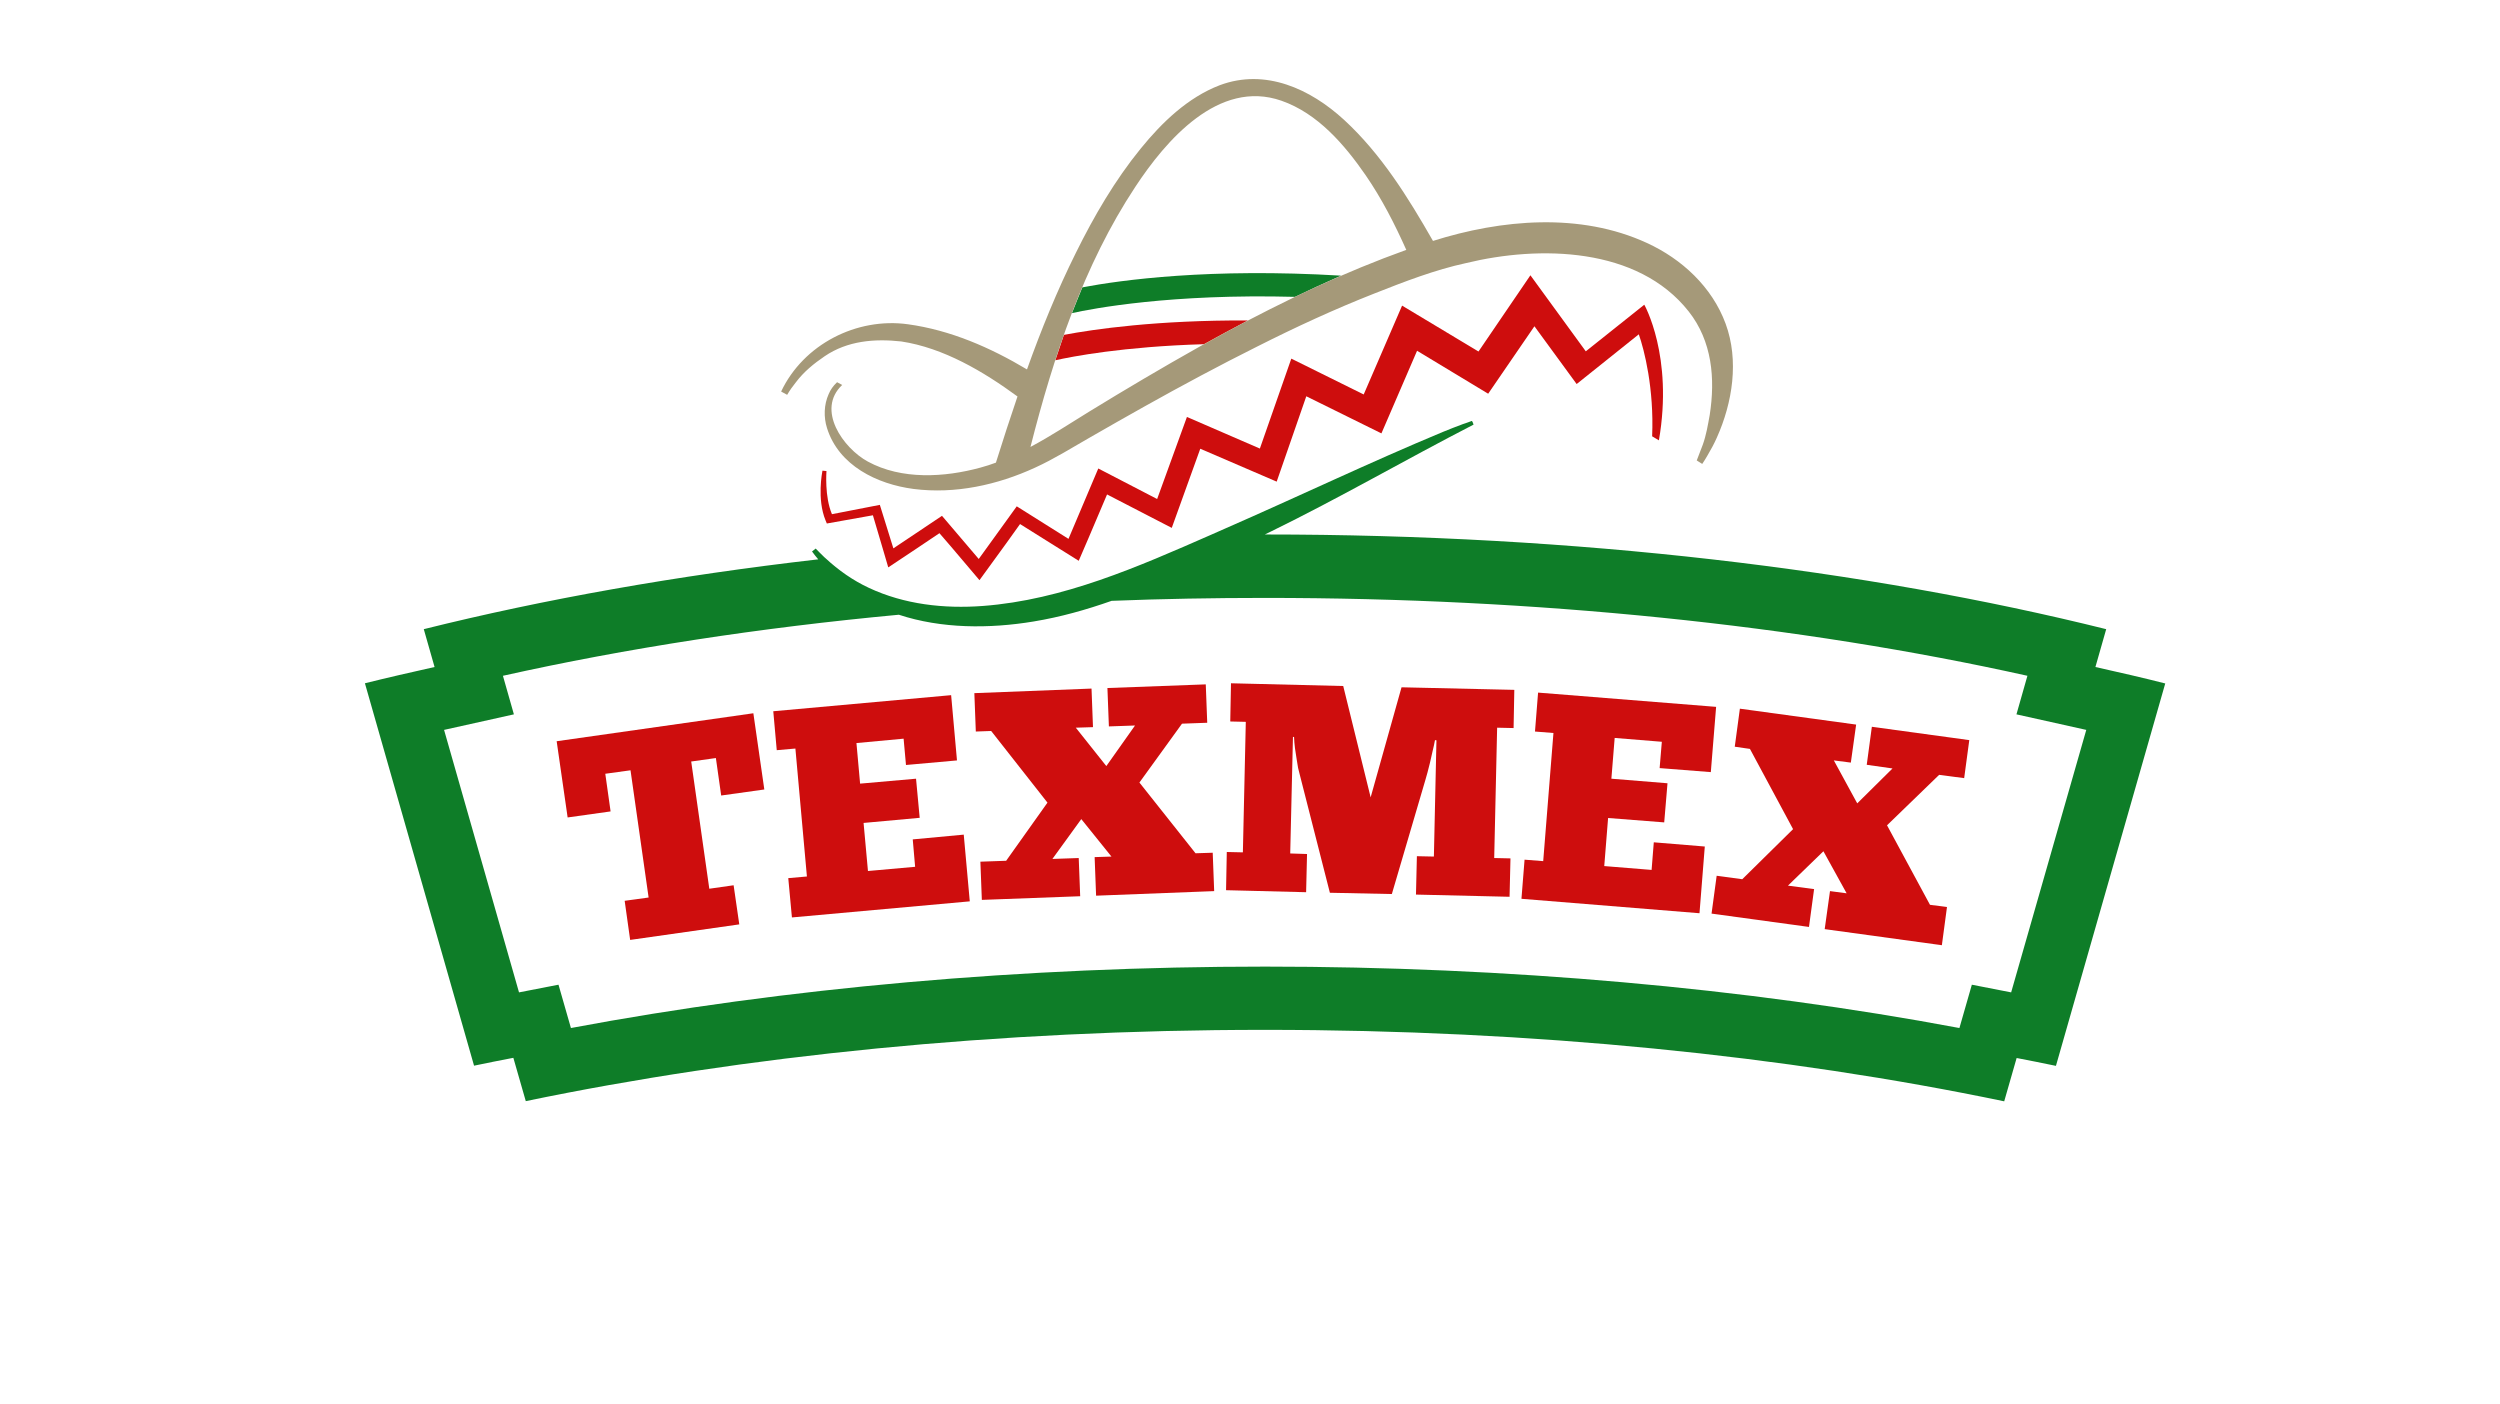 <svg version="1.2" xmlns="http://www.w3.org/2000/svg" viewBox="0 0 1366 768" width="130" height="73">
	<title>48 텍스멕스_시안 수정 글자없음</title>
	<defs>
		<clipPath clipPathUnits="userSpaceOnUse" id="cp1">
			<path d="m0 0h1366v768h-1366z"/>
		</clipPath>
	</defs>
	<style>
		.s0 { fill: #ce0d0d } 
		.s1 { fill: #0E7D28 } 
		.s2 { fill: #a59979 } 
		.s3 { fill: #b18e28 } 
	</style>
	<g id="Layer 1">
		<g id="&lt;Clip Group&gt;" clip-path="url(#cp1)">
			<path id="&lt;Path&gt;" class="s0" d="m898.7 166.7l-32 25.5-30.3-41.6-28.4 41.7-41.8-25.1-21 48.6-39.6-19.6-17.2 49.2-39.9-17.3-16.3 44.9-32.2-16.7-16.3 38.5-28.3-17.8-14.8 20.5-6 8.3-6.3-7.4-13.8-16.2-26.6 17.8-7.4-23.8-26.2 5.1c-4.1-9.6-3-23.4-3-23.6l-2.2-0.2c-0.1 0.6-3.1 15.6 1.7 27.2l0.7 1.7 25.2-4.5 6 20.3 2.4 8.2 14.6-9.7 13.4-9 6.3 7.3 15.6 18.4 14.9-20.5 7.3-10.2 14.2 8.9 17.9 11.2 5.3-12.3 10.2-24 35.4 18.3 15.6-43.3 41.8 18 16.2-46.7 41.1 20.3 19.5-45.2 38.9 23.5 25.3-36.9 23.1 31.6 34-27.2c3 8.5 8.4 29.7 7.3 55.8l3.7 2.2c8-46.1-8-74.2-8-74.2z"/>
			<path id="&lt;Path&gt;" class="s0" d="m581.2 183.2c-1.6 4.6-3.2 9.3-4.7 13.9 8.9-2 37-7.5 81.3-8.8q11.2-6.2 22.4-12.1 0.9-0.5 1.7-0.9c-50-0.2-84.3 4.8-100.7 7.9z"/>
			<path id="&lt;Path&gt;" class="s1" d="m591.3 157.2c-2 4.7-3.8 9.4-5.7 14.1 11.3-2.5 54.1-10.7 122-8.9q5.8-2.8 11.7-5.5 6.7-3.1 13.5-6.1c-71.8-4.3-120.4 2.4-141.5 6.4z"/>
			<path id="&lt;Compound Path&gt;" fill-rule="evenodd" class="s2" d="m429.8 216l-3.3-1.8c12.2-25.8 41.3-40.7 69.4-36.8 23.2 3.2 45 12.7 65.1 24.7 7.8-21.8 16.5-43.2 26.8-63.9 9.9-20 21.3-39.6 35.4-56.9 11.6-14.3 25.8-28 43.3-34.7 24.9-9.3 49.5 2 68 19 20.3 18.7 35 42.4 48.6 66.2 37.4-11.8 80.5-15.7 117 1.1 19.2 8.8 35.7 24.1 43.1 44.2 7.4 20.1 3.8 43.1-4.8 62.3-1.5 3.4-3.3 6.7-5.2 9.9-0.9 1.6-1.8 3-2.8 4.5l-3-1.9c1.1-2.9 2.3-6 3.3-8.6 1.9-5.3 2.8-10.8 3.8-16.3 3.1-19.9 1.3-40.4-11.5-56.6-27.9-35.4-81.7-36.2-121.7-26.5-17.1 3.7-33.9 10.2-50.1 16.6-21.9 8.6-43.3 18.5-64.3 29.1-20.8 10.4-41.3 21.4-61.5 32.7-10.1 5.6-20.1 11.4-30.1 17.1-9.8 5.6-19.5 11.7-29.8 16.4-20.6 9.5-43.8 14.6-66.5 11.7-20-2.6-41-12.8-47.4-33.3-1.9-6-1.7-12.8 0.9-18.6 1-2.4 2.5-4.5 4.4-6.3 0.1-0.1 0.1-0.1 0.2-0.2l2.8 1.5c-14.4 13.6 0.6 34.6 14 41.9 18.5 10.1 42 8.7 61.7 3.3q4.4-1.2 8.4-2.7c3.8-12.1 7.7-24.2 11.8-36.2-18.7-13.7-40.5-26.6-63.6-30.1-14.6-1.6-29.4-0.4-41.9 8.1-5.9 4-11.4 8.5-15.7 14.2q-2.7 3.3-4.8 6.9zm133.1 28.5c10.9-5.8 21.4-12.7 32.1-19.3 19.9-12.2 40-24.1 60.3-35.5q1.3-0.7 2.5-1.4 0.1 0 0.2 0c7.4-4.1 14.8-8.2 22.2-12.1q13.6-7.1 27.4-13.8 0 0 0 0 5.8-2.8 11.7-5.5c16.1-7.4 32.5-14.2 49.2-20.2-6.3-14.1-13.4-28-22.2-40.8-11.6-16.8-26.3-33.9-46.1-40.8-34.4-12-63.3 21.8-80 47.2-28.2 42.7-44.7 92.7-57.3 142.2z"/>
			<path id="&lt;Path&gt;" class="s3" d="m658 188.3c7.4-4.1 14.8-8.2 22.2-12.1q-11.2 5.9-22.4 12.1 0.1 0 0.2 0z"/>
			<path id="&lt;Path&gt;" class="s3" d="m707.6 162.4q5.8-2.8 11.7-5.5-5.9 2.7-11.7 5.5 0 0 0 0z"/>
			<path id="&lt;Compound Path&gt;" fill-rule="evenodd" class="s1" d="m1183.7 373.9l-59.8 209.2c-7.1-1.5-14.3-2.9-21.5-4.3l-6.8 23.7c-119.4-24.9-257.4-39.1-404.4-39.1-147 0-285 14.2-404.4 39l-6.8-23.7c-7.2 1.4-14.4 2.8-21.5 4.3l-59.7-209.2c12.4-3.1 25.2-6 38.1-8.9l-5.9-20.7c65.8-16.4 138.3-29.3 215.8-38.2q-1.8-2.1-3.4-4.3l2-1.6c1.6 1.6 3.1 3.2 4.7 4.7q0.4 0.4 0.8 0.7c7 6.5 15 12.1 23.6 16.1 19.4 9.1 41.2 11.5 62.4 9.9 43.8-3.3 84.8-21.4 124.7-38.9q3.9-1.7 7.7-3.4c39.8-17.4 79.1-36.2 119.2-52.9 3.6-1.5 7.3-2.9 11-4.3 1.6-0.5 3.2-1.1 4.8-1.7 0.3-0.1 0.9 1.6 1 2-37.1 19.1-73.1 40-110.5 58.3q-1.8 0.9-3.7 1.8 0.1 0 0.1 0c170.5 0 328.9 19.1 460.2 51.8l-5.9 20.7c12.9 2.9 25.7 5.8 38.2 9zm-43.2 25.4c-0.8-0.2-38.2-8.5-38.2-8.5l6-21.1c-125.4-27.9-268.7-42.6-417-42.6-28.2 0-56.2 0.5-84 1.6-13.9 4.9-28.1 8.9-42.7 11.3-24.1 4-50.4 4-73.7-3.7-76.1 7.1-148.9 18.3-216.6 33.4l6 21.1c0 0-37.4 8.3-38.2 8.5l41 143.6 21.6-4.2 6.8 23.7c117.1-22 247.6-33.6 379.8-33.6 132.1 0 262.7 11.6 379.8 33.6l6.8-23.7 21.5 4.2z"/>
			<path id="&lt;Path&gt;" class="s0" d="m411.3 390.2l6 41.7-23.6 3.3-2.9-20.5-13.5 1.9 9.9 69.6 13.3-1.9 3.1 21.4-59.7 8.5-3-21.4 13.1-1.8-9.9-69.6-13.8 1.9 2.9 20.6-23.5 3.3-6-41.7z"/>
			<path id="&lt;Path&gt;" class="s0" d="m422.2 389.1l97.3-8.8 3.2 35.7-27.9 2.5-1.3-14.4-25.8 2.4 2 22.2 30.6-2.7 2 21.4-30.7 2.8 2.4 26.3 25.8-2.3-1.3-15 27.9-2.6 3.3 36.5-97.3 8.8-2-21.5 10.2-0.9-6.3-70-10.2 0.9z"/>
			<path id="&lt;Path&gt;" class="s0" d="m590.1 490.3l-53.8 2-0.8-20.9 14.1-0.5 22.6-31.8-30.8-39.2-8.4 0.3-0.8-21 64.1-2.5 0.8 21.1-9.4 0.3 16.7 21 15.7-22.2-14.3 0.5-0.8-21 53.8-2 0.8 21-13.8 0.5-23.3 32.2 30.7 38.7 9.4-0.3 0.8 21-64.6 2.5-0.8-21.1 9.2-0.3-16.5-20.5-15.8 21.8 14.4-0.5z"/>
			<path id="&lt;Path&gt;" class="s0" d="m784.2 404.9q-0.5 2.8-1.3 6-0.7 3.2-1.4 6.2-0.7 3-1.4 5.5-0.7 2.5-1.1 3.9l-18.4 62.6-33.9-0.7-16.6-65.1q-0.3-1-0.8-3.2-0.4-2.2-0.8-4.9-0.5-2.8-0.9-5.9-0.4-3.1-0.5-6.1l-0.6-0.1-1.5 63.8 9.2 0.3-0.5 20.9-43.8-1.1 0.4-20.9 8.8 0.2 1.6-71.4-8.5-0.2 0.4-20.9 61.4 1.5 15 60.9 16.9-60.2 61.7 1.4-0.4 20.9-9-0.2-1.6 71.3 8.9 0.2-0.5 21-51.2-1.2 0.5-21 9.3 0.2 1.4-63.6z"/>
			<path id="&lt;Path&gt;" class="s0" d="m840.6 378.9l97.4 7.8-2.9 35.7-28-2.2 1.2-14.4-25.8-2.1-1.8 22.3 30.7 2.5-1.8 21.4-30.7-2.4-2.1 26.3 25.9 2.1 1.2-15.1 27.9 2.3-2.9 36.5-97.4-7.9 1.7-21.4 10.2 0.8 5.6-70.1-10.1-0.8z"/>
			<path id="&lt;Path&gt;" class="s0" d="m988.8 507.1l-53.3-7.3 2.8-20.7 14 1.9 27.8-27.4-23.6-43.9-8.3-1.2 2.8-20.8 63.6 8.7-2.9 20.8-9.3-1.2 12.8 23.5 19.3-19.1-14.1-2 2.8-20.8 53.3 7.3-2.8 20.8-13.7-1.8-28.5 27.6 23.5 43.5 9.3 1.2-2.8 20.9-64.1-8.8 2.9-20.8 9.1 1.2-12.7-23-19.4 18.8 14.3 1.9z"/>
		</g>
	</g>
</svg>